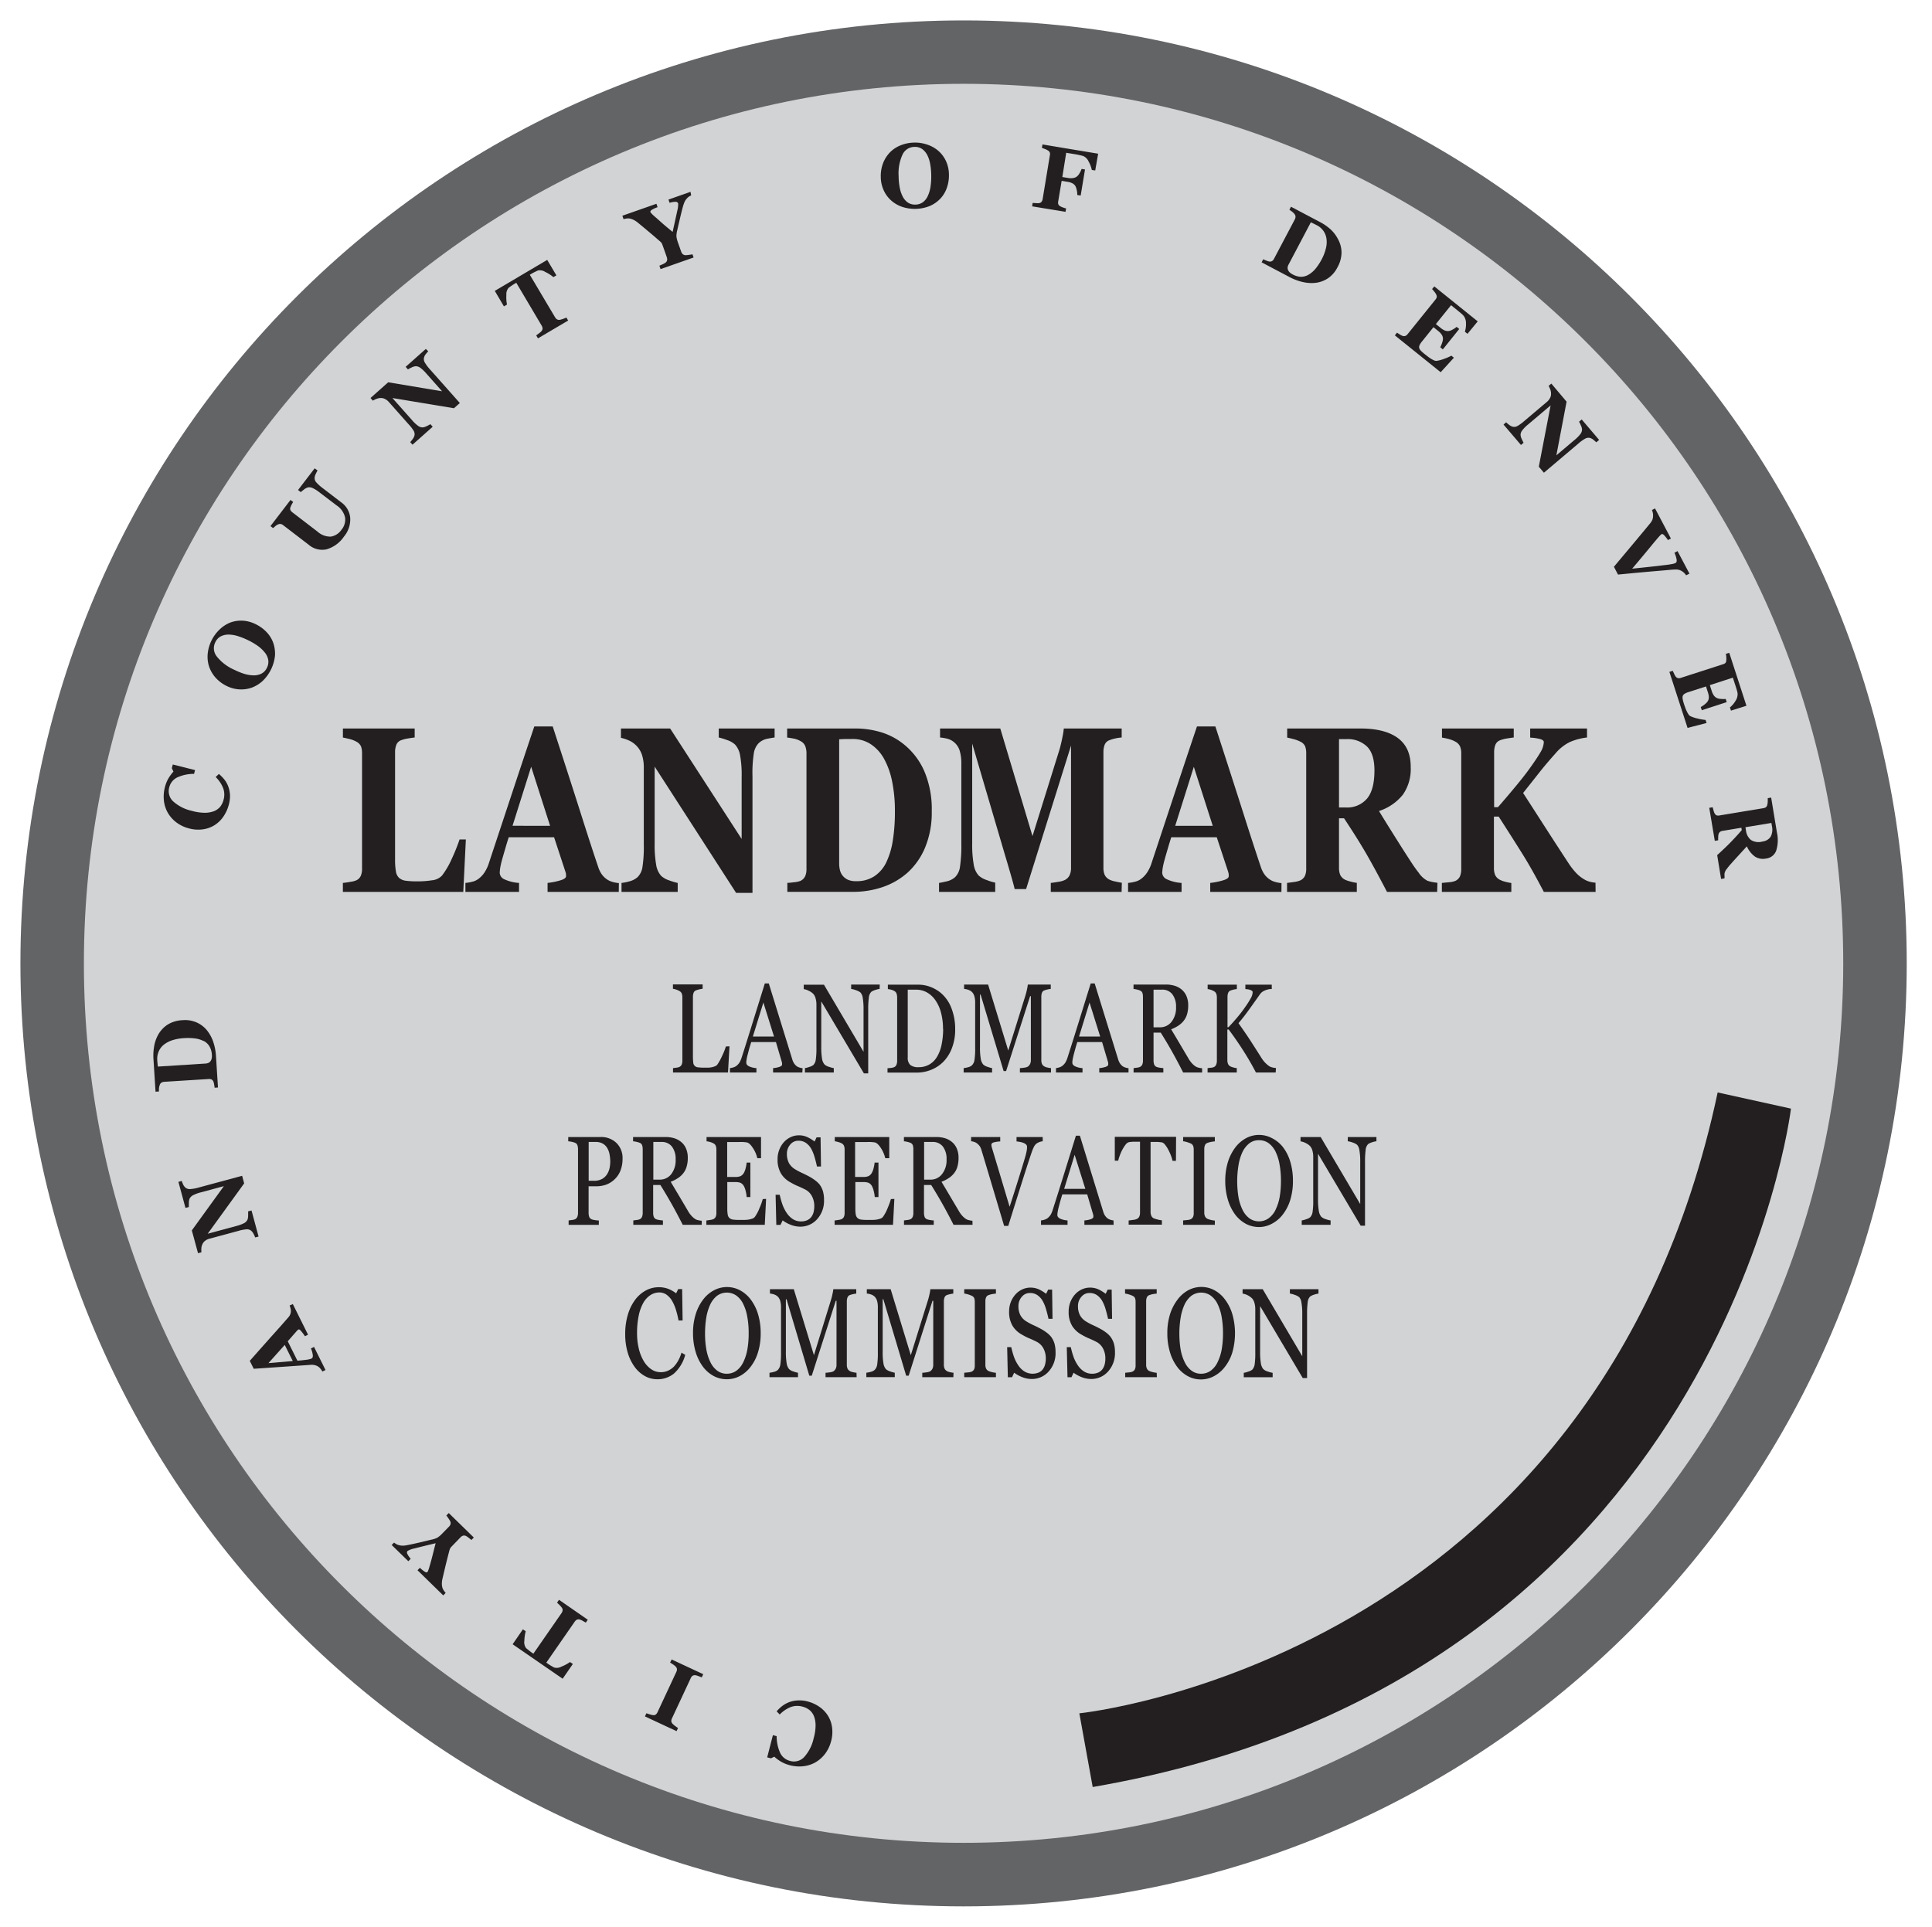 <?xml version="1.0" encoding="UTF-8"?> <svg xmlns="http://www.w3.org/2000/svg" id="Layer_1" data-name="Layer 1" viewBox="0 0 567.42 565.95"><defs><style>.cls-1{fill:#636466;}.cls-2{fill:#d1d3d4;}.cls-3{fill:#231f20;}</style></defs><title>emblem</title><path class="cls-1" d="M283,560c153,0,277-124,277-277S436,6,283,6,6,130,6,283,130,560,283,560"></path><path class="cls-2" d="M283,541.33c142.68,0,258.35-115.67,258.35-258.36S425.67,24.62,283,24.62,24.64,140.29,24.64,283,140.3,541.33,283,541.33"></path><path class="cls-3" d="M320.92,524.94,317,503.29S469,487.92,504.47,320.91L526,325.66S505.94,493,320.92,524.94"></path><path class="cls-3" d="M237.25,499.82a10.82,10.82,0,0,1,3.5,1.63,8.86,8.86,0,0,1,2.47,2.64,8.61,8.61,0,0,1,1.17,3.46,10.13,10.13,0,0,1-.32,4,10.41,10.41,0,0,1-1.76,3.65,9.6,9.6,0,0,1-2.85,2.51,9.32,9.32,0,0,1-3.61,1.13,10.87,10.87,0,0,1-4-.34,9.67,9.67,0,0,1-2.61-1.1,11.16,11.16,0,0,1-1.83-1.37l-1,.48-1.09-.29L227,509.7l1.1.3a11.91,11.91,0,0,0,1.07,5,4.39,4.39,0,0,0,2.83,2.26,4.08,4.08,0,0,0,4.16-1.1,12,12,0,0,0,2.8-5.51,14.25,14.25,0,0,0,.57-3.74,7.65,7.65,0,0,0-.45-2.72,4.61,4.61,0,0,0-1.34-1.87,5.53,5.53,0,0,0-2.07-1,5.59,5.59,0,0,0-3.39.11,9.21,9.21,0,0,0-3.28,2.21l-.9-.94a11.25,11.25,0,0,1,1.76-1.65,8.21,8.21,0,0,1,2-1.07,8.59,8.59,0,0,1,2.49-.48A9.4,9.4,0,0,1,237.25,499.82Z"></path><path class="cls-3" d="M197.26,487.47l9.28,4.33-.43.92-1-.37a3.66,3.66,0,0,0-.92-.25,1.17,1.17,0,0,0-.81.19,1.61,1.61,0,0,0-.51.66l-5.53,11.85a1.64,1.64,0,0,0-.18.78,1.27,1.27,0,0,0,.37.78,6.88,6.88,0,0,0,.72.63c.34.25.63.46.88.61l-.43.93-9.28-4.33.43-.93c.25.09.56.2.93.31a5.38,5.38,0,0,0,1,.24,1.05,1.05,0,0,0,.83-.19,1.82,1.82,0,0,0,.5-.67l5.53-11.84a1.73,1.73,0,0,0,.18-.79,1.27,1.27,0,0,0-.38-.78,4.07,4.07,0,0,0-.72-.58,8.68,8.68,0,0,0-.91-.58Z"></path><path class="cls-3" d="M153.57,478.62l.83.57A11.59,11.59,0,0,0,154,482a2.87,2.87,0,0,0,.52,2.14c.21.18.47.4.79.65s.6.47.84.64l.5.34,8.25-11.89a1.87,1.87,0,0,0,.33-.78,1.17,1.17,0,0,0-.22-.84,5.88,5.88,0,0,0-.63-.73q-.45-.46-.78-.75l.58-.84,8.45,5.86-.58.84-.93-.52a3.34,3.34,0,0,0-.87-.38,1.19,1.19,0,0,0-.87.07,1.89,1.89,0,0,0-.61.59l-8.32,12,.5.35c.24.17.53.36.88.57s.65.38.9.51a2.82,2.82,0,0,0,2.18-.27,11.4,11.4,0,0,0,2.5-1.34l.84.57-3,4.34L150.56,483Z"></path><path class="cls-3" d="M115.73,453.14a5.7,5.7,0,0,0,.73.48,3.29,3.29,0,0,0,.76.28,3.84,3.84,0,0,0,1.27.13c.43,0,.89-.1,1.36-.19,1-.19,2-.42,3.15-.68l3.68-.88a6.81,6.81,0,0,0,1.81-.6,9,9,0,0,0,1.54-1.35l1.83-1.87a1.78,1.78,0,0,0,.45-.71,1.32,1.32,0,0,0-.08-.88,7.09,7.09,0,0,0-.51-.82,7.17,7.17,0,0,0-.63-.86l.71-.73,7.36,7.19-.71.72c-.18-.16-.45-.37-.82-.66a4.37,4.37,0,0,0-.81-.53,1.23,1.23,0,0,0-.85-.07,1.93,1.93,0,0,0-.72.48L133,453.92c-.2.2-.37.39-.52.55a1.82,1.82,0,0,0-.31.45,4.37,4.37,0,0,0-.22.67c-.07.29-.17.65-.29,1.11-.33,1.31-.65,2.55-.93,3.74s-.55,2.3-.79,3.36a6.14,6.14,0,0,0-.17,1.44,4.56,4.56,0,0,0,.16,1.15,3.19,3.19,0,0,0,.4.81,6.71,6.71,0,0,0,.56.72l-.71.73-7.56-7.39.7-.72a8.56,8.56,0,0,0,1.55,1.22c.31.15.54.17.67,0a1.82,1.82,0,0,0,.27-.54c.11-.29.25-.76.44-1.41s.42-1.47.7-2.57.6-2.41,1-3.92q-4.5,1.08-6.24,1.54a6.5,6.5,0,0,0-2,.73.73.73,0,0,0-.08.86,5.57,5.57,0,0,0,1,1.44l-.7.72-4.9-4.77Z"></path><path class="cls-3" d="M86,383.07l4.47,9-.91.45a13.65,13.65,0,0,0-1-1.36c-.4-.51-.69-.71-.87-.63l-.2.13a1.82,1.82,0,0,0-.27.25L84.51,394l2.84,5.71,1.33-.12,1.34-.16a6.77,6.77,0,0,0,1.08-.21c.2-.07.35-.12.43-.16.24-.12.36-.42.35-.88a6.84,6.84,0,0,0-.56-2.07l.91-.45,3.37,6.78-.91.45a5.49,5.49,0,0,0-.55-.8,2.89,2.89,0,0,0-.65-.63A3.37,3.37,0,0,0,92.4,401a3.88,3.88,0,0,0-1.24-.07l-7.9.55-8.74.6-1.16-2.33q4.48-5.07,7.1-8c1.75-1.94,3.18-3.57,4.31-4.88a3,3,0,0,0,.44-.7,2.65,2.65,0,0,0,.22-.93,3.23,3.23,0,0,0-.1-.9,6,6,0,0,0-.27-.84Zm-2.37,12-4.79,5.35,7.15-.61Z"></path><path class="cls-3" d="M53.35,346.9c.09.23.23.55.41,1a2.8,2.8,0,0,0,.81,1.05,2,2,0,0,0,1.34.34,11.49,11.49,0,0,0,2.47-.46l12.73-3.44.6,2.23L61,362.41l8.36-2.26a10.9,10.9,0,0,0,2.31-.84,2.23,2.23,0,0,0,1-1,3.08,3.08,0,0,0,.2-1.21,11.52,11.52,0,0,0,0-1.26l1-.26,2.07,7.66-1,.26a7.3,7.3,0,0,0-.48-1.07,3,3,0,0,0-.74-.94,1.92,1.92,0,0,0-1.28-.38,12.21,12.21,0,0,0-2.51.49l-8.44,2.28a3.43,3.43,0,0,0-1.13.52,2.56,2.56,0,0,0-.8.87,3.49,3.49,0,0,0-.4,1.19,7.11,7.11,0,0,0,0,1.4l-1,.27-1.82-6.7,9.41-13-6.73,1.82a10.41,10.41,0,0,0-2.34.86,2.29,2.29,0,0,0-1,1,3.27,3.27,0,0,0-.21,1.22,11.09,11.09,0,0,0,0,1.23l-1,.26-2.07-7.64Z"></path><path class="cls-3" d="M46.43,304A8.46,8.46,0,0,1,49.2,301a9,9,0,0,1,4.43-1.32,8.44,8.44,0,0,1,4.13.67,8.15,8.15,0,0,1,3,2.28,11,11,0,0,1,1.87,3.43,15.76,15.76,0,0,1,.8,4.12l.59,9.27-1,.07c0-.28-.07-.62-.14-1a3.39,3.39,0,0,0-.21-.82,1.25,1.25,0,0,0-.56-.61,1.61,1.61,0,0,0-.81-.13l-13.06.82a2,2,0,0,0-.79.22,1.23,1.23,0,0,0-.53.7,4.19,4.19,0,0,0-.24,1.06c0,.38,0,.66,0,.86l-1,.07-.62-9.8a15.36,15.36,0,0,1,.19-3.39A10.61,10.61,0,0,1,46.43,304Zm13.37,1.81a7.75,7.75,0,0,0-2.53-.77,17,17,0,0,0-3.32-.08,13.55,13.55,0,0,0-3.31.6,8.08,8.08,0,0,0-2.5,1.3,5.2,5.2,0,0,0-1.53,2,5.47,5.47,0,0,0-.42,2.59c0,.3.05.64.08,1l.09.86,14-.89a2.42,2.42,0,0,0,.81-.18,1.52,1.52,0,0,0,.61-.46,2,2,0,0,0,.37-.76,3.54,3.54,0,0,0,.08-1.14,5.52,5.52,0,0,0-.7-2.49A4.33,4.33,0,0,0,59.8,305.76Z"></path><path class="cls-3" d="M67.15,236.55A11,11,0,0,1,65.52,240a8.93,8.93,0,0,1-2.65,2.48,8.65,8.65,0,0,1-3.45,1.16,10.13,10.13,0,0,1-4-.32,10.41,10.41,0,0,1-3.65-1.76,9.6,9.6,0,0,1-2.51-2.85,9.32,9.32,0,0,1-1.13-3.61,10.89,10.89,0,0,1,.34-4,9.78,9.78,0,0,1,1.09-2.6,12,12,0,0,1,1.38-1.84l-.48-1,.29-1.09,6.54,1.65-.3,1.11a11.61,11.61,0,0,0-5,1.07,4.41,4.41,0,0,0-2.27,2.83,4.1,4.1,0,0,0,1.11,4.15,12.09,12.09,0,0,0,5.51,2.81,14.25,14.25,0,0,0,3.74.56,7.61,7.61,0,0,0,2.72-.45A4.69,4.69,0,0,0,64.66,237a5.61,5.61,0,0,0,1-2.07,5.51,5.51,0,0,0-.11-3.39,9.29,9.29,0,0,0-2.21-3.29l.95-.9A12.2,12.2,0,0,1,66,229.12a7.77,7.77,0,0,1,1.07,2,8.46,8.46,0,0,1,.48,2.48A9.46,9.46,0,0,1,67.15,236.55Z"></path><path class="cls-3" d="M67.51,182.92a9.17,9.17,0,0,1,3.67-.6,9.74,9.74,0,0,1,4,1.08,11,11,0,0,1,3.14,2.31,9,9,0,0,1,1.94,3.15,9.68,9.68,0,0,1,.5,3.76,12.05,12.05,0,0,1-3.52,7.31,9.76,9.76,0,0,1-3.13,2,9.07,9.07,0,0,1-3.65.58,9.54,9.54,0,0,1-3.88-1,10.61,10.61,0,0,1-3.33-2.52,9.54,9.54,0,0,1-1.88-3.31,9.29,9.29,0,0,1-.36-3.73,11.47,11.47,0,0,1,3.45-7A9.7,9.7,0,0,1,67.51,182.92Zm10.35,8.87a10.23,10.23,0,0,0-2-1.95,19.93,19.93,0,0,0-2.92-1.74,21,21,0,0,0-2.9-1.18,9.52,9.52,0,0,0-2.76-.51,5.07,5.07,0,0,0-2.36.48,3.67,3.67,0,0,0-1.67,1.74,3.88,3.88,0,0,0,.41,4.2,13.31,13.31,0,0,0,5.11,3.9,19.89,19.89,0,0,0,3,1.22,10,10,0,0,0,2.78.44,4.84,4.84,0,0,0,2.27-.53,3.66,3.66,0,0,0,1.57-1.69,3.78,3.78,0,0,0,.4-2.27A4.64,4.64,0,0,0,77.86,191.79Z"></path><path class="cls-3" d="M93.27,138.2c-.14.22-.31.54-.53,1a3,3,0,0,0-.34,1.23,1.85,1.85,0,0,0,.5,1.27,12.42,12.42,0,0,0,1.89,1.7l5.45,4.18a6.24,6.24,0,0,1,2.62,4.6,7.86,7.86,0,0,1-1.84,5.44,9.36,9.36,0,0,1-5.13,3.75A6.07,6.07,0,0,1,90.64,160l-7.49-5.74a1.66,1.66,0,0,0-.73-.34,1.51,1.51,0,0,0-.87.18,3.45,3.45,0,0,0-.73.49c-.25.22-.45.4-.6.55l-.78-.6,5.88-7.68.79.6c-.16.24-.3.48-.44.74a4.72,4.72,0,0,0-.36.82,1,1,0,0,0,0,.84,1.82,1.82,0,0,0,.55.63l7.39,5.67a5.6,5.6,0,0,0,3.9,1.47,4.67,4.67,0,0,0,3.13-2,4.61,4.61,0,0,0,1.06-3.65,5.76,5.76,0,0,0-2.44-3.49l-5-3.8a10.42,10.42,0,0,0-2.12-1.34,2.22,2.22,0,0,0-1.37-.17,3.24,3.24,0,0,0-1.13.62c-.46.35-.77.6-.94.76l-.8-.62,4.87-6.36Z"></path><path class="cls-3" d="M125.76,103.19c-.16.18-.39.44-.68.8a2.65,2.65,0,0,0-.58,1.19,2,2,0,0,0,.29,1.35,11.73,11.73,0,0,0,1.51,2l8.75,9.86-1.73,1.53-18.07-3,5.75,6.48a10,10,0,0,0,1.79,1.69,2.19,2.19,0,0,0,1.34.46,3.19,3.19,0,0,0,1.17-.36,12.48,12.48,0,0,0,1.11-.59l.67.76-5.93,5.27-.67-.76a8.93,8.93,0,0,0,.74-.92,3,3,0,0,0,.52-1.07,2,2,0,0,0-.23-1.31,12.21,12.21,0,0,0-1.56-2l-5.8-6.54a3.58,3.58,0,0,0-1-.78,2.54,2.54,0,0,0-1.13-.33,3.36,3.36,0,0,0-1.25.18,6.47,6.47,0,0,0-1.27.59l-.68-.78,5.19-4.61,15.83,2.64-4.63-5.22a10.47,10.47,0,0,0-1.81-1.71,2.29,2.29,0,0,0-1.33-.43,3.37,3.37,0,0,0-1.17.36,11.24,11.24,0,0,0-1.09.57l-.67-.75,5.92-5.26Z"></path><path class="cls-3" d="M163.41,80.89l-.88.51a11.16,11.16,0,0,0-2.4-1.52,2.81,2.81,0,0,0-2.16-.42l-.92.44c-.37.19-.67.35-.93.5l-.52.31L163,93.17a1.94,1.94,0,0,0,.57.63,1.29,1.29,0,0,0,.86.15,7,7,0,0,0,.92-.27,10.42,10.42,0,0,0,1-.4l.51.88L158,99.39l-.52-.87.86-.63a4.18,4.18,0,0,0,.71-.63,1.28,1.28,0,0,0,.3-.82,2.12,2.12,0,0,0-.28-.81l-7.44-12.57-.52.31c-.25.15-.55.34-.89.57s-.61.43-.83.6a2.79,2.79,0,0,0-.67,2.09,10.94,10.94,0,0,0,.18,2.84L148,90l-2.68-4.55,15.39-9.1Z"></path><path class="cls-3" d="M203,57.38a5.3,5.3,0,0,0-.75.44,3.47,3.47,0,0,0-.59.56,3.76,3.76,0,0,0-.67,1.08,12.55,12.55,0,0,0-.44,1.31q-.39,1.44-.78,3.12c-.26,1.11-.55,2.34-.85,3.68a7.51,7.51,0,0,0-.26,1.89,9.11,9.11,0,0,0,.53,2l.87,2.46a1.73,1.73,0,0,0,.44.72,1.29,1.29,0,0,0,.82.32,7.29,7.29,0,0,0,1-.09,8,8,0,0,0,1.05-.18l.34.95L194,79.05l-.34-1c.23-.09.54-.24,1-.44a4.16,4.16,0,0,0,.85-.49,1.25,1.25,0,0,0,.43-.74,2,2,0,0,0-.11-.85l-1.08-3.07c-.1-.27-.19-.5-.26-.7a2.19,2.19,0,0,0-.27-.49,4.11,4.11,0,0,0-.51-.49l-.87-.75c-1-.88-2-1.71-2.93-2.49s-1.82-1.52-2.66-2.2a6.43,6.43,0,0,0-1.23-.79,4.87,4.87,0,0,0-1.1-.36,2.71,2.71,0,0,0-.9,0,6.06,6.06,0,0,0-.89.18l-.34-1,10-3.51.34,1a8.2,8.2,0,0,0-1.78.83q-.42.33-.33.6a1.83,1.83,0,0,0,.37.47c.21.23.57.58,1.07,1s1.13,1,2,1.77,1.89,1.61,3.09,2.59q1-4.51,1.38-6.28a7,7,0,0,0,.24-2.1.76.76,0,0,0-.74-.46,5.72,5.72,0,0,0-1.76.3l-.34-.95,6.46-2.28Z"></path><path class="cls-3" d="M275.64,44.36a9.07,9.07,0,0,1,2.21,3,9.65,9.65,0,0,1,.85,4,10.77,10.77,0,0,1-.63,3.85,8.81,8.81,0,0,1-1.91,3.16A9.49,9.49,0,0,1,273,60.54a11.84,11.84,0,0,1-8.11.2,9.41,9.41,0,0,1-3.19-1.88,8.88,8.88,0,0,1-2.18-3,9.59,9.59,0,0,1-.84-3.93,10.45,10.45,0,0,1,.72-4.11,9.41,9.41,0,0,1,2.09-3.18,9.07,9.07,0,0,1,3.15-2,11,11,0,0,1,3.91-.75,10.84,10.84,0,0,1,3.89.63A9.43,9.43,0,0,1,275.64,44.36Zm-3.17,13.25a9.74,9.74,0,0,0,.81-2.69,20.6,20.6,0,0,0,.22-3.39,19.89,19.89,0,0,0-.27-3.12,9.63,9.63,0,0,0-.81-2.69,5.13,5.13,0,0,0-1.5-1.88,3.66,3.66,0,0,0-2.31-.69,3.88,3.88,0,0,0-3.55,2.28,13.22,13.22,0,0,0-1.14,6.33,18.69,18.69,0,0,0,.31,3.26,9.74,9.74,0,0,0,.87,2.67,4.87,4.87,0,0,0,1.5,1.79,3.72,3.72,0,0,0,2.22.62,3.8,3.8,0,0,0,2.2-.68A4.59,4.59,0,0,0,272.47,57.61Z"></path><path class="cls-3" d="M321.66,50.08l-1-.16a8.67,8.67,0,0,0-.94-2.48,3.09,3.09,0,0,0-1.57-1.6c-.25-.08-.59-.17-1-.26s-.82-.18-1.17-.24l-2.84-.46L312,52l1.81.3a4.53,4.53,0,0,0,1.36,0,2.34,2.34,0,0,0,1.11-.45,3.38,3.38,0,0,0,.8-1,6,6,0,0,0,.58-1.23l1,.16-1.27,7.66-1-.16a5.27,5.27,0,0,0-.16-1.47,4.29,4.29,0,0,0-.41-1.19,2.35,2.35,0,0,0-.85-.77,4.35,4.35,0,0,0-1.36-.43l-1.81-.3-1,6a1.71,1.71,0,0,0,0,.82,1.22,1.22,0,0,0,.57.64,4.42,4.42,0,0,0,.74.34c.32.12.64.22,1,.31l-.17,1-9.81-1.62.16-1,1,.06a3.74,3.74,0,0,0,.89,0,1.15,1.15,0,0,0,.72-.4,1.64,1.64,0,0,0,.32-.79l2.12-12.84a1.72,1.72,0,0,0,0-.79,1.23,1.23,0,0,0-.57-.65,4.72,4.72,0,0,0-.9-.44c-.38-.15-.67-.26-.87-.32l.17-1,16.35,2.71Z"></path><path class="cls-3" d="M392.92,70.17A8.33,8.33,0,0,1,394,74.05a9,9,0,0,1-1.19,4.47,8.58,8.58,0,0,1-2.72,3.18,8.38,8.38,0,0,1-3.51,1.36,11.25,11.25,0,0,1-3.9-.2,15.75,15.75,0,0,1-3.93-1.46l-8.22-4.34.47-.9q.38.18,1,.42a3.12,3.12,0,0,0,.81.25,1.24,1.24,0,0,0,.82-.16,1.59,1.59,0,0,0,.53-.63l6.11-11.57a1.77,1.77,0,0,0,.22-.78,1.24,1.24,0,0,0-.31-.82,4.07,4.07,0,0,0-.79-.76l-.7-.49.47-.89,8.68,4.58a15.07,15.07,0,0,1,2.79,1.93A10.21,10.21,0,0,1,392.92,70.17Zm-8.51,10.46a7.57,7.57,0,0,0,2-1.75,16.23,16.23,0,0,0,1.81-2.79A13.38,13.38,0,0,0,389.4,73a7.42,7.42,0,0,0,.19-2.81,5.22,5.22,0,0,0-.89-2.34,5.36,5.36,0,0,0-2-1.71l-.93-.47-.78-.37-6.53,12.39a2.38,2.38,0,0,0-.28.78,1.53,1.53,0,0,0,.08.76,2.16,2.16,0,0,0,.45.72,3.8,3.8,0,0,0,.94.66,5.41,5.41,0,0,0,2.48.7A4.36,4.36,0,0,0,384.41,80.63Z"></path><path class="cls-3" d="M431,98.06l-.77-.62a7.13,7.13,0,0,0,.32-2.46,3.45,3.45,0,0,0-.64-2.14,5,5,0,0,0-.77-.77l-.89-.74-2.08-1.68-4.46,5.54,1.47,1.19a4.85,4.85,0,0,0,1.12.69,2.55,2.55,0,0,0,1.24.16,3.31,3.31,0,0,0,1.13-.44,7.19,7.19,0,0,0,1.14-.77l.76.62-4.82,6L423,102a7.3,7.3,0,0,0,.55-1.32,3.71,3.71,0,0,0,.24-1.26,2.22,2.22,0,0,0-.39-1.14,4.78,4.78,0,0,0-.94-1L421,96.11l-3.33,4.15a5.29,5.29,0,0,0-.73,1.1,1.3,1.3,0,0,0-.12.87,1.85,1.85,0,0,0,.5.81,12,12,0,0,0,1.14,1l.87.68a10.51,10.51,0,0,0,.91.64,7.51,7.51,0,0,0,.92.49,1.53,1.53,0,0,0,.79.15,10.3,10.3,0,0,0,2.31-.64,12.94,12.94,0,0,0,2-.88l.74.6-3.88,4.26L409.66,98.51l.64-.79q.3.21.84.54a3.53,3.53,0,0,0,.8.41,1.27,1.27,0,0,0,.84,0,1.73,1.73,0,0,0,.64-.53L421.59,88a1.8,1.8,0,0,0,.37-.69,1.26,1.26,0,0,0-.19-.86,4,4,0,0,0-.56-.82c-.26-.33-.46-.56-.61-.72l.64-.78L434,94.4Z"></path><path class="cls-3" d="M468.83,129.93c-.18-.17-.44-.4-.79-.7a2.74,2.74,0,0,0-1.17-.61,2,2,0,0,0-1.36.26,11.42,11.42,0,0,0-2,1.46l-10.07,8.52-1.5-1.77,3.47-18-6.61,5.59a10.58,10.58,0,0,0-1.73,1.75,2.19,2.19,0,0,0-.49,1.32,3.38,3.38,0,0,0,.33,1.18c.22.49.41.86.56,1.13l-.77.65-5.12-6,.77-.66a8.44,8.44,0,0,0,.9.77,3,3,0,0,0,1.06.54,1.93,1.93,0,0,0,1.32-.2,11.76,11.76,0,0,0,2.07-1.51l6.67-5.64a3.63,3.63,0,0,0,.81-1,2.38,2.38,0,0,0,.35-1.12,3.54,3.54,0,0,0-.14-1.25,6.15,6.15,0,0,0-.57-1.28l.8-.68,4.48,5.31-3,15.76,5.33-4.51a10,10,0,0,0,1.75-1.77,2.27,2.27,0,0,0,.46-1.31,3.27,3.27,0,0,0-.33-1.18,11.46,11.46,0,0,0-.55-1.11l.78-.65,5.11,6Z"></path><path class="cls-3" d="M495.21,169a3.71,3.71,0,0,0-.52-.65,4,4,0,0,0-.69-.55,3.24,3.24,0,0,0-1-.43,4.26,4.26,0,0,0-1.18-.06c-.65,0-1.6.11-2.85.22l-4.24.36-4.67.42-4.86.47L474,166.49q3.1-3.69,6.29-7.51t4.42-5.33a4.5,4.5,0,0,0,.6-1,3.43,3.43,0,0,0,.19-1.11,3.56,3.56,0,0,0-.06-.85,6.42,6.42,0,0,0-.26-.87l.89-.48,4.67,8.85-.87.46a9.56,9.56,0,0,0-1.21-1.52c-.27-.23-.49-.31-.65-.22a1.05,1.05,0,0,0-.25.18l-.32.33c-.55.6-1.41,1.62-2.6,3.07s-3,3.64-5.48,6.56c2.31-.24,4.26-.44,5.85-.62l4.21-.49c.59-.07,1.13-.15,1.62-.25a3.72,3.72,0,0,0,1.07-.32c.24-.12.35-.41.33-.85a7.09,7.09,0,0,0-.67-2.14l.92-.49,3.49,6.61Z"></path><path class="cls-3" d="M508.38,208.75l-.31-.94a6.89,6.89,0,0,0,1.62-1.9,3.56,3.56,0,0,0,.64-2.13,5.48,5.48,0,0,0-.23-1.07c-.13-.45-.24-.81-.34-1.1l-.83-2.55-6.76,2.2.58,1.8a4.7,4.7,0,0,0,.57,1.19,2.3,2.3,0,0,0,.95.81,3.21,3.21,0,0,0,1.18.25,6.09,6.09,0,0,0,1.38,0l.3.94-7.32,2.38-.31-.94a6.66,6.66,0,0,0,1.19-.8,4,4,0,0,0,.89-.93,2.19,2.19,0,0,0,.3-1.16,4.61,4.61,0,0,0-.25-1.34l-.58-1.81L496,203.27a5.4,5.4,0,0,0-1.22.52,1.26,1.26,0,0,0-.57.67,1.86,1.86,0,0,0,0,.95,11.08,11.08,0,0,0,.4,1.49c.09.28.21.63.35,1a7.71,7.71,0,0,0,.42,1,6.52,6.52,0,0,0,.5.91,1.51,1.51,0,0,0,.57.56,10.79,10.79,0,0,0,2.29.74,14.11,14.11,0,0,0,2.18.37l.29.9-5.58,1.44-5.34-16.46,1-.31c.09.22.23.53.41.9a4.08,4.08,0,0,0,.44.79,1.28,1.28,0,0,0,.71.47,1.75,1.75,0,0,0,.82-.09l12.38-4a1.72,1.72,0,0,0,.7-.37A1.31,1.31,0,0,0,507,194a4.94,4.94,0,0,0,0-1c0-.41-.09-.72-.13-.93l1-.31,5.05,15.56Z"></path><path class="cls-3" d="M505.48,258.2l-1.15-7c1.64-1.51,2.95-2.75,3.91-3.74s2.07-2.18,3.31-3.61l-.12-.7-5.53.92a1.6,1.6,0,0,0-.75.3,1.37,1.37,0,0,0-.44.75,4.3,4.3,0,0,0-.08.8,6.85,6.85,0,0,0,0,.91l-1,.17L502,237.3l1-.17.27,1a4,4,0,0,0,.32.83,1.2,1.2,0,0,0,.63.57,1.72,1.72,0,0,0,.83,0l12.84-2.13a1.74,1.74,0,0,0,.74-.27,1.23,1.23,0,0,0,.43-.77,4.92,4.92,0,0,0,.12-1c0-.38,0-.68,0-.9l1-.17,1.69,10.22a10.38,10.38,0,0,1-.21,5.37,3.58,3.58,0,0,1-3,2.32,4.31,4.31,0,0,1-3.25-.59,7.37,7.37,0,0,1-2.37-3L510.86,251c-.86.94-1.75,1.91-2.64,2.92q-.44.48-1.05,1.29a3.06,3.06,0,0,0-.68,1.36,4.3,4.3,0,0,0,0,.77c0,.31,0,.53,0,.66Zm12.09-11a3.27,3.27,0,0,0,2.49-1.46,4.51,4.51,0,0,0,.36-3l-.17-1L512.63,243l.16,1a4.15,4.15,0,0,0,1.48,2.76A4.2,4.2,0,0,0,517.57,247.22Z"></path><path class="cls-3" d="M136.82,246.6,136.06,262H100.7v-2.64c.64-.06,1.38-.17,2.22-.32a6.71,6.71,0,0,0,1.68-.42,2.67,2.67,0,0,0,1.35-1.32,5.16,5.16,0,0,0,.38-2.16V221.27a5.75,5.75,0,0,0-.3-2,2.94,2.94,0,0,0-1.43-1.44,8.11,8.11,0,0,0-2-.76q-1.19-.28-1.89-.42V214h21.08v2.64c-.58.07-1.26.16-2,.29a9.47,9.47,0,0,0-2,.52,2.37,2.37,0,0,0-1.4,1.37,5.8,5.8,0,0,0-.36,2.11v31.55a20,20,0,0,0,.25,3.52,3.26,3.26,0,0,0,.94,1.89,3.68,3.68,0,0,0,2,.83,25.74,25.74,0,0,0,3.47.18,26.4,26.4,0,0,0,4.21-.32,4.54,4.54,0,0,0,2.93-1.4,24,24,0,0,0,2.83-4.85,55.87,55.87,0,0,0,2.31-5.73Z"></path><path class="cls-3" d="M181.73,262H160.82v-2.64a21.08,21.08,0,0,0,3.42-.66c1.32-.35,2-.78,2-1.3,0-.18,0-.38,0-.61a5.42,5.42,0,0,0-.24-.91l-3.27-9.94H149.42c-.31.92-.64,2-1,3.25s-.69,2.34-.95,3.31a20.84,20.84,0,0,0-.61,2.74c-.06.56-.09,1-.09,1.18a2.18,2.18,0,0,0,1.31,1.85,11.85,11.85,0,0,0,4.36,1.09V262H136.69v-2.64a11.5,11.5,0,0,0,2-.35,4.7,4.7,0,0,0,1.77-.8,7.44,7.44,0,0,0,1.88-2,11.07,11.07,0,0,0,1.29-2.81l6.29-19q3.15-9.54,7-21h5.41q5.31,16.29,8.31,25.76t5.11,15.69a8,8,0,0,0,.89,1.84,6.16,6.16,0,0,0,1.54,1.57,5.59,5.59,0,0,0,1.76.82,9.79,9.79,0,0,0,1.82.33Zm-20.17-19.41L156,225.23l-5.47,17.34Z"></path><path class="cls-3" d="M227.5,216.64c-.51.07-1.23.19-2.17.37a5.16,5.16,0,0,0-2.54,1.32,5.54,5.54,0,0,0-1.42,3.13A37.49,37.49,0,0,0,221,228v34.28h-4.81l-23.92-37.09v22.52a33.78,33.78,0,0,0,.45,6.37,6.28,6.28,0,0,0,1.45,3.2,6.41,6.41,0,0,0,2.32,1.32,20.71,20.71,0,0,0,2.55.77V262h-16.5v-2.64a13.12,13.12,0,0,0,2.42-.49,5.77,5.77,0,0,0,2.28-1.2,5.27,5.27,0,0,0,1.45-3,38.84,38.84,0,0,0,.39-6.64V225.33a11.89,11.89,0,0,0-.42-3.2,6.84,6.84,0,0,0-1.31-2.58,7.2,7.2,0,0,0-2.18-1.81,11.14,11.14,0,0,0-2.8-1V214h14.45l21,32.45V228.3a32.7,32.7,0,0,0-.46-6.44,6.31,6.31,0,0,0-1.46-3.13,6.41,6.41,0,0,0-2.33-1.33,19.17,19.17,0,0,0-2.48-.76V214H227.5Z"></path><path class="cls-3" d="M265.81,218.94a20.77,20.77,0,0,1,5.68,7.66,28.38,28.38,0,0,1,2.16,11.71,26.75,26.75,0,0,1-1.93,10.6,20.7,20.7,0,0,1-5.13,7.39,21.38,21.38,0,0,1-7.37,4.28,26.79,26.79,0,0,1-8.64,1.4H231.24v-2.64c.57,0,1.29-.09,2.16-.2a5.89,5.89,0,0,0,1.73-.4,2.84,2.84,0,0,0,1.35-1.37,5.05,5.05,0,0,0,.38-2.08v-34a5.93,5.93,0,0,0-.35-2.08,2.85,2.85,0,0,0-1.38-1.5,6.55,6.55,0,0,0-2.18-.78q-1.14-.21-1.77-.27V214h20.43a25.91,25.91,0,0,1,7,1.05A19.75,19.75,0,0,1,265.81,218.94Zm-5.52,34.39a23.12,23.12,0,0,0,1.93-6.45,53.5,53.5,0,0,0,.61-8.6,43,43,0,0,0-.81-8.69,23.18,23.18,0,0,0-2.38-6.7,12.16,12.16,0,0,0-3.91-4.29,9.57,9.57,0,0,0-5.32-1.52c-.63,0-1.34,0-2.15,0l-1.8.08v36.42a8.17,8.17,0,0,0,.26,2.15,4.21,4.21,0,0,0,.88,1.64,4.35,4.35,0,0,0,1.53,1.1,6.06,6.06,0,0,0,2.37.38,9.4,9.4,0,0,0,5.24-1.42A10.14,10.14,0,0,0,260.29,253.33Z"></path><path class="cls-3" d="M329.41,262h-20.8v-2.64c.61-.06,1.36-.18,2.26-.33a6.6,6.6,0,0,0,1.82-.51,3,3,0,0,0,1.43-1.39,5,5,0,0,0,.44-2.23V219l-13.2,42.16H298c-.16-.74-.56-2.22-1.2-4.43s-1.16-4-1.56-5.3l-9.71-33v29.18a33.78,33.78,0,0,0,.45,6.37,6.28,6.28,0,0,0,1.44,3.2,6.62,6.62,0,0,0,2.42,1.35,13.67,13.67,0,0,0,2.45.74V262h-16.5v-2.64c.45-.06,1.19-.22,2.21-.45a5.56,5.56,0,0,0,2.5-1.24,5.27,5.27,0,0,0,1.46-3.19,41.48,41.48,0,0,0,.38-6.41V224.28a12.63,12.63,0,0,0-.44-3.6,5.16,5.16,0,0,0-1.29-2.28,5.21,5.21,0,0,0-2.22-1.36,14,14,0,0,0-2.3-.4V214h17.69l9.46,31.61,8-25.65c.27-1,.53-2.08.79-3.39a21.23,21.23,0,0,0,.4-2.57h17v2.64a12.33,12.33,0,0,0-1.82.27,10.82,10.82,0,0,0-1.81.54,2.33,2.33,0,0,0-1.39,1.39,6.07,6.07,0,0,0-.34,2.09v34a5.33,5.33,0,0,0,.34,2,3.08,3.08,0,0,0,1.39,1.44,7,7,0,0,0,1.77.57c.82.18,1.46.31,1.91.37Z"></path><path class="cls-3" d="M376.35,262H355.44v-2.64a21.38,21.38,0,0,0,3.43-.66c1.31-.35,2-.78,2-1.3,0-.18,0-.38,0-.61a6.31,6.31,0,0,0-.23-.91l-3.28-9.94H344c-.3.92-.64,2-1,3.25s-.69,2.34-.95,3.31a20.84,20.84,0,0,0-.61,2.74c-.06.56-.1,1-.1,1.18a2.19,2.19,0,0,0,1.32,1.85,11.91,11.91,0,0,0,4.36,1.09V262H331.31v-2.64a11.5,11.5,0,0,0,2-.35,4.83,4.83,0,0,0,1.78-.8,7.56,7.56,0,0,0,1.87-2,11.07,11.07,0,0,0,1.29-2.81l6.29-19q3.15-9.54,7-21h5.41q5.29,16.29,8.3,25.76t5.11,15.69a8.07,8.07,0,0,0,.9,1.84,5.84,5.84,0,0,0,1.54,1.57,5.39,5.39,0,0,0,1.76.82,9.7,9.7,0,0,0,1.81.33Zm-20.17-19.41-5.56-17.34-5.47,17.34Z"></path><path class="cls-3" d="M422.09,262H407.36q-3.81-7.31-6.33-11.63t-6.29-10h-1.48v14.57a5.29,5.29,0,0,0,.36,2.07A3.15,3.15,0,0,0,395,258.4a8.22,8.22,0,0,0,1.62.55,12.56,12.56,0,0,0,1.87.39V262H378v-2.64c.52-.06,1.21-.16,2.07-.28a6.76,6.76,0,0,0,1.82-.46,2.82,2.82,0,0,0,1.38-1.37,5.33,5.33,0,0,0,.36-2.11V221.27a5.91,5.91,0,0,0-.3-2,2.86,2.86,0,0,0-1.44-1.42,9.83,9.83,0,0,0-2-.74c-.78-.21-1.4-.35-1.85-.44V214h21.53q7.21,0,11,2.82t3.75,8.54a13.11,13.11,0,0,1-2.32,8.1,14.87,14.87,0,0,1-7,4.78q1.83,3,4.28,6.9c1.64,2.62,3.33,5.29,5.1,8,.56.87,1.32,2,2.29,3.23a7.07,7.07,0,0,0,2.55,2.35,9.62,9.62,0,0,0,1.59.4c.64.11,1.09.18,1.36.2Zm-18.42-35.67c0-3.2-.71-5.54-2.15-7a8.17,8.17,0,0,0-6.13-2.21h-2.13v20.08h2.05a7.64,7.64,0,0,0,6.17-2.6Q403.67,232,403.67,226.31Z"></path><path class="cls-3" d="M468.62,262h-15.2q-3.44-6.59-6.19-11t-7.07-11.13h-1.4v15.08a5.49,5.49,0,0,0,.35,2.07,3,3,0,0,0,1.41,1.42,6.89,6.89,0,0,0,1.44.54,14.77,14.77,0,0,0,1.91.4V262h-20.4v-2.64l2.07-.2a5.94,5.94,0,0,0,1.88-.4,2.73,2.73,0,0,0,1.36-1.32,5.31,5.31,0,0,0,.38-2.13v-34a5.28,5.28,0,0,0-.33-2,3.06,3.06,0,0,0-1.41-1.46,8.61,8.61,0,0,0-2-.78,19.12,19.12,0,0,0-1.92-.4V214h21.08v2.64c-.56.07-1.23.16-2,.29a8.88,8.88,0,0,0-2,.52,2.36,2.36,0,0,0-1.41,1.39,6.07,6.07,0,0,0-.35,2.09V237.1h1.13c1.41-1.61,3.05-3.53,4.93-5.79s3.32-4.1,4.35-5.54c1.44-2,2.51-3.6,3.18-4.77a6.32,6.32,0,0,0,1-3c0-.39-.33-.68-1-.88a13.44,13.44,0,0,0-3-.44V214h16.69v2.64A17.44,17.44,0,0,0,461,218a13.19,13.19,0,0,0-4.09,3.23q-2.88,3.24-4.76,5.62c-1.25,1.59-2.85,3.62-4.82,6.09q2.59,4,6.25,9.7t7.26,11.18a21,21,0,0,0,2.11,2.66,10.54,10.54,0,0,0,2.62,2,6.09,6.09,0,0,0,1.54.58,8.84,8.84,0,0,0,1.48.23Z"></path><path class="cls-3" d="M214.25,307.36l-.44,7.69H197.66v-1.29l1-.13a2.73,2.73,0,0,0,.92-.24,1.43,1.43,0,0,0,.64-.69,3,3,0,0,0,.19-1.17V293a3.35,3.35,0,0,0-.16-1.1,1.49,1.49,0,0,0-.67-.76,4,4,0,0,0-.94-.43,4.75,4.75,0,0,0-1-.25v-1.29h8.72v1.29a6.5,6.5,0,0,0-1.06.19,5.85,5.85,0,0,0-.93.29,1.19,1.19,0,0,0-.68.74,3.52,3.52,0,0,0-.18,1.13V310.2a14.72,14.72,0,0,0,.09,1.87,1.49,1.49,0,0,0,1.44,1.46,14.31,14.31,0,0,0,1.86.1c.36,0,.73,0,1.12,0a7.65,7.65,0,0,0,1.11-.14,5.18,5.18,0,0,0,.94-.31,1.38,1.38,0,0,0,.63-.48,16.66,16.66,0,0,0,1.39-2.54,19.18,19.18,0,0,0,1.1-2.76Z"></path><path class="cls-3" d="M235.64,315.05h-8.59v-1.29a7.79,7.79,0,0,0,1.89-.37c.5-.18.75-.41.75-.67a3.43,3.43,0,0,0,0-.41,2.26,2.26,0,0,0-.09-.41l-1.71-5.79h-7.25c-.28.85-.5,1.59-.67,2.22s-.32,1.21-.46,1.75-.21.94-.26,1.27a5.51,5.51,0,0,0-.07.8c0,.49.3.86.91,1.13a6.16,6.16,0,0,0,2.07.48v1.29h-7.78v-1.29a6.24,6.24,0,0,0,1-.21,2.8,2.8,0,0,0,.93-.47,4,4,0,0,0,.9-1,7.77,7.77,0,0,0,.63-1.48q1.56-4.86,3.43-10.93l3.36-10.79h1.16l6.89,22.28a4.64,4.64,0,0,0,.5,1.15,3.76,3.76,0,0,0,.77.86,2.71,2.71,0,0,0,.87.42,3.92,3.92,0,0,0,.9.2Zm-8.31-10.56-3.13-10-3.09,10Z"></path><path class="cls-3" d="M258.34,290.5a5.46,5.46,0,0,0-1.25.3,4.05,4.05,0,0,0-1.21.56,2.81,2.81,0,0,0-.71,1.75,24.4,24.4,0,0,0-.18,3.27V315.3h-1.27L241.2,294.16v13.33a20,20,0,0,0,.22,3.44,3.52,3.52,0,0,0,.69,1.71,3.16,3.16,0,0,0,1.39.75,8,8,0,0,0,1.38.37v1.29H236.4v-1.29a7.37,7.37,0,0,0,1.33-.36,3.24,3.24,0,0,0,1.17-.57,2.83,2.83,0,0,0,.69-1.56,22.55,22.55,0,0,0,.19-3.58V295a6.08,6.08,0,0,0-.23-1.68,3.37,3.37,0,0,0-.62-1.29,4.39,4.39,0,0,0-1.43-1,4.29,4.29,0,0,0-1.44-.47v-1.29H242l11.62,19.7V296.62a20.16,20.16,0,0,0-.23-3.47,3,3,0,0,0-.68-1.61,4.37,4.37,0,0,0-1.33-.67,6.21,6.21,0,0,0-1.4-.37v-1.29h8.4Z"></path><path class="cls-3" d="M280.53,302.28a15,15,0,0,1-1,5.72,11.48,11.48,0,0,1-2.58,4,10.66,10.66,0,0,1-3.6,2.31,11.4,11.4,0,0,1-4.12.77h-8.57v-1.29a9,9,0,0,0,1.1-.1,3.26,3.26,0,0,0,.9-.23,1.39,1.39,0,0,0,.63-.7,2.91,2.91,0,0,0,.2-1.12V293a3.5,3.5,0,0,0-.17-1.11,1.39,1.39,0,0,0-.66-.78,3.37,3.37,0,0,0-1-.4,6.87,6.87,0,0,0-.9-.17v-1.29h9a9.83,9.83,0,0,1,3.67.72,10.49,10.49,0,0,1,3.15,1.94,10.94,10.94,0,0,1,2.85,4.24A16.78,16.78,0,0,1,280.53,302.28Zm-3.57,0a18.41,18.41,0,0,0-.56-4.7,11.53,11.53,0,0,0-1.61-3.66,7.57,7.57,0,0,0-2.47-2.35,6.34,6.34,0,0,0-3.26-.85c-.39,0-.84,0-1.34,0l-1.12,0v19.85a2.87,2.87,0,0,0,.77,2.29,3.74,3.74,0,0,0,2.38.63,6.18,6.18,0,0,0,3.23-.82,6.25,6.25,0,0,0,2.24-2.27,11.12,11.12,0,0,0,1.32-3.54A22.92,22.92,0,0,0,277,302.27Z"></path><path class="cls-3" d="M308.67,315.05h-9.13v-1.29c.33,0,.75-.06,1.27-.13a2.86,2.86,0,0,0,1.07-.31,2.07,2.07,0,0,0,.66-.8,2.55,2.55,0,0,0,.22-1.11V292.62h-.22l-7.05,22h-.73L288,292.16h-.18v15.42a19.41,19.41,0,0,0,.22,3.41,3.48,3.48,0,0,0,.69,1.67,3.1,3.1,0,0,0,1.33.73,7.67,7.67,0,0,0,1.31.37v1.29h-8.35v-1.29a8.24,8.24,0,0,0,1.38-.28,2.36,2.36,0,0,0,1.11-.6,2.84,2.84,0,0,0,.7-1.56,22.38,22.38,0,0,0,.19-3.54V294.56a6.52,6.52,0,0,0-.22-1.87,3.05,3.05,0,0,0-.62-1.19,2.81,2.81,0,0,0-1.11-.72,4.74,4.74,0,0,0-1.3-.28v-1.29h7.05l5.92,19.39,5.06-16.22c.18-.59.34-1.22.47-1.87a10.86,10.86,0,0,0,.21-1.3h6.74v1.29a6.68,6.68,0,0,0-1,.17,5.77,5.77,0,0,0-.92.27,1.2,1.2,0,0,0-.68.73,3.59,3.59,0,0,0-.17,1.11v18.63a3,3,0,0,0,.17,1.07,1.63,1.63,0,0,0,.68.76,2.56,2.56,0,0,0,.93.34,6.47,6.47,0,0,0,1.06.18Z"></path><path class="cls-3" d="M331.44,315.05h-8.59v-1.29a7.8,7.8,0,0,0,1.88-.37c.5-.18.75-.41.75-.67a3.43,3.43,0,0,0,0-.41,2.29,2.29,0,0,0-.08-.41l-1.72-5.79H316.4q-.4,1.27-.66,2.22c-.17.63-.33,1.21-.46,1.75s-.22.94-.27,1.27a5.51,5.51,0,0,0-.07.8c0,.49.31.86.92,1.13a6,6,0,0,0,2.07.48v1.29h-7.79v-1.29a6,6,0,0,0,.95-.21,2.7,2.7,0,0,0,.93-.47,4,4,0,0,0,.9-1,6.67,6.67,0,0,0,.63-1.48q1.56-4.86,3.44-10.93t3.35-10.79h1.16l6.89,22.28a4.64,4.64,0,0,0,.5,1.15,3.76,3.76,0,0,0,.77.86,2.67,2.67,0,0,0,.88.42,3.71,3.71,0,0,0,.9.2Zm-8.32-10.56-3.13-10-3.08,10Z"></path><path class="cls-3" d="M353.06,315.05h-5.57c-1.23-2.42-2.35-4.51-3.34-6.27s-2.07-3.57-3.24-5.44h-2.12v8.19a3.43,3.43,0,0,0,.17,1.12,1.23,1.23,0,0,0,.68.74,3.86,3.86,0,0,0,.92.24c.44.07.8.11,1.11.13v1.29h-8.74v-1.29l1-.13a2.73,2.73,0,0,0,.92-.24,1.43,1.43,0,0,0,.64-.69,3,3,0,0,0,.19-1.17V292.85a4.31,4.31,0,0,0-.14-1.13,1.22,1.22,0,0,0-.69-.74,5.23,5.23,0,0,0-.94-.3,8.91,8.91,0,0,0-1-.18v-1.29h9.54a8.55,8.55,0,0,1,2.46.34,5.82,5.82,0,0,1,2.08,1.08,5.24,5.24,0,0,1,1.44,1.9,6.77,6.77,0,0,1,.54,2.83,8.78,8.78,0,0,1-.36,2.64,5.71,5.71,0,0,1-1.08,2,6.9,6.9,0,0,1-1.57,1.36,10.89,10.89,0,0,1-2,1q1.53,2.54,2.54,4.26t2.49,4.21a7.83,7.83,0,0,0,1.16,1.61,5.81,5.81,0,0,0,1,.84,3.19,3.19,0,0,0,.95.37,7.54,7.54,0,0,0,.95.15ZM345.4,295.8a5.9,5.9,0,0,0-1.08-3.72,3.65,3.65,0,0,0-3.05-1.37h-2.48v11.06h1.91a4.21,4.21,0,0,0,3.36-1.6A6.65,6.65,0,0,0,345.4,295.8Z"></path><path class="cls-3" d="M374.66,315.05h-5.8c-1.11-2.16-2.36-4.31-3.72-6.44s-2.79-4.2-4.29-6.2h-.38v9a3,3,0,0,0,.18,1.07,1.54,1.54,0,0,0,.67.76,4.2,4.2,0,0,0,.86.31,4.78,4.78,0,0,0,1.06.21v1.29h-8.58v-1.29l1-.11a2.75,2.75,0,0,0,.9-.22,1.39,1.39,0,0,0,.63-.7,2.91,2.91,0,0,0,.2-1.12V293a3.12,3.12,0,0,0-.17-1.07,1.4,1.4,0,0,0-.66-.75,4.47,4.47,0,0,0-.93-.42,4.68,4.68,0,0,0-.95-.22v-1.29h8.58v1.29a6.31,6.31,0,0,0-1,.17,6.49,6.49,0,0,0-.9.27,1.18,1.18,0,0,0-.67.73,3.31,3.31,0,0,0-.18,1.11v8.92h.29q1.32-1.38,2.58-2.88c.85-1,1.61-2,2.3-3a27,27,0,0,0,1.68-2.65,3.78,3.78,0,0,0,.54-1.76.51.51,0,0,0-.27-.44,2.34,2.34,0,0,0-.62-.28,3.72,3.72,0,0,0-.73-.14l-.52-.05v-1.29h7.75v1.29l-.2,0-.33,0a2.93,2.93,0,0,0-.41.07l-.52.13a5,5,0,0,0-1.06.46,3,3,0,0,0-.89.79q-1.5,2.13-3.13,4.41c-1.09,1.52-2.16,2.91-3.23,4.16,1.48,2.08,2.7,3.88,3.67,5.38s2,3.12,3.08,4.83a8.27,8.27,0,0,0,1.25,1.57,7.92,7.92,0,0,0,1.07.88,3.19,3.19,0,0,0,1,.37,7.42,7.42,0,0,0,.94.15Z"></path><path class="cls-3" d="M182.84,340.33a9.49,9.49,0,0,1-.63,3.58,7.09,7.09,0,0,1-1.76,2.57A7.22,7.22,0,0,1,178,348a8.46,8.46,0,0,1-2.81.47h-2.32v7.83a3.47,3.47,0,0,0,.17,1.12,1.28,1.28,0,0,0,.69.74,3.82,3.82,0,0,0,.93.23,7.94,7.94,0,0,0,1.21.13v1.29H167V358.5l1-.13a3.24,3.24,0,0,0,.93-.23,1.39,1.39,0,0,0,.63-.7,3,3,0,0,0,.2-1.16V337.64a4.06,4.06,0,0,0-.15-1.15,1.17,1.17,0,0,0-.68-.77,5.29,5.29,0,0,0-1.1-.33,9,9,0,0,0-.94-.14V334h9.44A6.45,6.45,0,0,1,181,335.7,6.12,6.12,0,0,1,182.84,340.33Zm-4.43,4.4a5.57,5.57,0,0,0,.66-1.81,10.75,10.75,0,0,0,.16-1.68,11.76,11.76,0,0,0-.2-2.11,5.59,5.59,0,0,0-.68-1.88,3.64,3.64,0,0,0-1.34-1.33,4.17,4.17,0,0,0-2.07-.47h-2.05v11.41h1.49a4.81,4.81,0,0,0,2.55-.6A4.08,4.08,0,0,0,178.41,344.73Z"></path><path class="cls-3" d="M206.09,359.79h-5.57q-1.85-3.62-3.34-6.26c-1-1.76-2.07-3.58-3.23-5.44h-2.12v8.19a3.48,3.48,0,0,0,.16,1.12,1.29,1.29,0,0,0,.68.74,4,4,0,0,0,.92.23,7.75,7.75,0,0,0,1.11.13v1.29H186V358.5l1-.13a3.24,3.24,0,0,0,.93-.23,1.39,1.39,0,0,0,.63-.7,3,3,0,0,0,.2-1.16V337.6a3.87,3.87,0,0,0-.15-1.13,1.19,1.19,0,0,0-.68-.75,5.37,5.37,0,0,0-1-.3,6.85,6.85,0,0,0-1-.17V334h9.54a8.92,8.92,0,0,1,2.46.33,6,6,0,0,1,2.08,1.09,5.07,5.07,0,0,1,1.45,1.9,6.9,6.9,0,0,1,.54,2.83,8.76,8.76,0,0,1-.37,2.64,5.42,5.42,0,0,1-1.08,2,6.26,6.26,0,0,1-1.57,1.36,10.48,10.48,0,0,1-2,1q1.51,2.54,2.54,4.27t2.48,4.2a7.93,7.93,0,0,0,1.16,1.61,5.59,5.59,0,0,0,1,.85,2.8,2.8,0,0,0,.94.36,5.2,5.2,0,0,0,1,.15Zm-7.66-19.25a5.88,5.88,0,0,0-1.08-3.72,3.66,3.66,0,0,0-3-1.37h-2.47v11.07h1.91a4.2,4.2,0,0,0,3.35-1.61A6.63,6.63,0,0,0,198.43,340.54Z"></path><path class="cls-3" d="M225,352.18l-.39,7.61H207.46V358.5c.29,0,.68-.08,1.17-.15a3.4,3.4,0,0,0,.94-.25,1.48,1.48,0,0,0,.65-.71,2.93,2.93,0,0,0,.18-1.11V337.71a3.21,3.21,0,0,0-.16-1.07,1.4,1.4,0,0,0-.67-.76,4.5,4.5,0,0,0-1-.41,6.26,6.26,0,0,0-1.06-.22V334h16v6.22h-1.09a9.11,9.11,0,0,0-1.26-2.94c-.64-1-1.26-1.6-1.84-1.7-.3-.05-.66-.08-1.08-.11s-.89,0-1.43,0h-3.24v10.26h2.33a3.8,3.8,0,0,0,1.64-.26,2.53,2.53,0,0,0,.91-.88,5.47,5.47,0,0,0,.54-1.41,11.15,11.15,0,0,0,.3-1.67h1.09v10.12h-1.09a10.2,10.2,0,0,0-.31-1.85,5.43,5.43,0,0,0-.53-1.41,2.29,2.29,0,0,0-1-.93,4.52,4.52,0,0,0-1.52-.21h-2.33v7.74a9.76,9.76,0,0,0,.13,1.83,1.71,1.71,0,0,0,.51,1,1.92,1.92,0,0,0,1,.45,12.78,12.78,0,0,0,1.87.1h1.26a10,10,0,0,0,1.33-.07,6.26,6.26,0,0,0,1.14-.27,1.66,1.66,0,0,0,.84-.52,11.81,11.81,0,0,0,1.4-2.65,17.93,17.93,0,0,0,.94-2.61Z"></path><path class="cls-3" d="M240.7,347.94a6.35,6.35,0,0,1,1,2,9.12,9.12,0,0,1,.31,2.53,8,8,0,0,1-2,5.64,6.54,6.54,0,0,1-5,2.22,7.53,7.53,0,0,1-2.76-.54,9.67,9.67,0,0,1-2.39-1.3l-.63,1.33H228l-.21-8.85H229a23.42,23.42,0,0,0,.85,3,11.39,11.39,0,0,0,1.29,2.47,6.51,6.51,0,0,0,1.77,1.71,4.39,4.39,0,0,0,2.36.64,4.34,4.34,0,0,0,1.75-.33,3.16,3.16,0,0,0,1.22-.93,4,4,0,0,0,.69-1.41,7.06,7.06,0,0,0,.22-1.87,6.08,6.08,0,0,0-.7-2.89,4.62,4.62,0,0,0-2.08-2c-.63-.31-1.35-.66-2.17-1s-1.52-.74-2.11-1.08a7.25,7.25,0,0,1-2.72-2.57,8,8,0,0,1-1-4.16,7.5,7.5,0,0,1,.48-2.75,7.15,7.15,0,0,1,1.36-2.27,6.09,6.09,0,0,1,2-1.49,5.6,5.6,0,0,1,2.4-.54,5.87,5.87,0,0,1,2.56.55,11.49,11.49,0,0,1,2.06,1.27l.6-1.23H241l.12,8.57h-1.18q-.31-1.47-.72-2.82a11.49,11.49,0,0,0-1-2.44,5.3,5.3,0,0,0-1.53-1.68,3.78,3.78,0,0,0-2.22-.63,3,3,0,0,0-2.36,1.11,4,4,0,0,0-1,2.71,5.66,5.66,0,0,0,.62,2.78,5,5,0,0,0,1.83,1.81,18.32,18.32,0,0,0,2.09,1.1q1,.46,2,1a14.23,14.23,0,0,1,1.69,1.08A7.14,7.14,0,0,1,240.7,347.94Z"></path><path class="cls-3" d="M262.67,352.18l-.4,7.61H245.12V358.5c.29,0,.68-.08,1.16-.15a3.5,3.5,0,0,0,.95-.25,1.53,1.53,0,0,0,.65-.71,2.93,2.93,0,0,0,.18-1.11V337.71a3.21,3.21,0,0,0-.16-1.07,1.44,1.44,0,0,0-.67-.76,4.6,4.6,0,0,0-1.06-.41,6.19,6.19,0,0,0-1-.22V334h16v6.22H260a9.57,9.57,0,0,0-1.26-2.94c-.65-1-1.26-1.6-1.85-1.7-.3-.05-.66-.08-1.07-.11s-.9,0-1.43,0h-3.25v10.26h2.33a3.74,3.74,0,0,0,1.64-.26,2.38,2.38,0,0,0,.91-.88,5.45,5.45,0,0,0,.55-1.41,11.15,11.15,0,0,0,.3-1.67H258v10.12h-1.09a10.27,10.27,0,0,0-.32-1.85,5.43,5.43,0,0,0-.53-1.41,2.2,2.2,0,0,0-1-.93,4.52,4.52,0,0,0-1.52-.21h-2.33v7.74a9.76,9.76,0,0,0,.13,1.83,1.83,1.83,0,0,0,.51,1,2,2,0,0,0,1,.45,12.53,12.53,0,0,0,1.86.1H256a9.9,9.9,0,0,0,1.32-.07,6.56,6.56,0,0,0,1.15-.27,1.63,1.63,0,0,0,.83-.52,11.77,11.77,0,0,0,1.41-2.65,20.77,20.77,0,0,0,.94-2.61Z"></path><path class="cls-3" d="M285.63,359.79h-5.57q-1.85-3.62-3.34-6.26c-1-1.76-2.07-3.58-3.24-5.44h-2.11v8.19a3.48,3.48,0,0,0,.16,1.12,1.23,1.23,0,0,0,.68.74,4,4,0,0,0,.92.23,7.75,7.75,0,0,0,1.11.13v1.29H265.5V358.5l1-.13a3.06,3.06,0,0,0,.92-.23,1.37,1.37,0,0,0,.64-.7,3,3,0,0,0,.19-1.16V337.6a3.88,3.88,0,0,0-.14-1.13,1.21,1.21,0,0,0-.69-.75,5,5,0,0,0-.94-.3,6.85,6.85,0,0,0-1-.17V334H275a8.92,8.92,0,0,1,2.46.33,6,6,0,0,1,2.08,1.09,5.15,5.15,0,0,1,1.44,1.9,6.74,6.74,0,0,1,.54,2.83,8.78,8.78,0,0,1-.36,2.64,5.42,5.42,0,0,1-1.08,2,6.44,6.44,0,0,1-1.57,1.36,10.29,10.29,0,0,1-2,1q1.53,2.54,2.54,4.27l2.49,4.2a7.56,7.56,0,0,0,1.16,1.61,5.89,5.89,0,0,0,1,.85,2.86,2.86,0,0,0,.95.36,5.07,5.07,0,0,0,.95.15ZM278,340.54a5.88,5.88,0,0,0-1.07-3.72,3.67,3.67,0,0,0-3.05-1.37h-2.47v11.07h1.9a4.19,4.19,0,0,0,3.35-1.61A6.58,6.58,0,0,0,278,340.54Z"></path><path class="cls-3" d="M306.24,335.25a3.86,3.86,0,0,0-1.81.67,2.78,2.78,0,0,0-.79,1,11.76,11.76,0,0,0-.59,1.42q-1,2.88-2.93,9t-4,12.77h-1.21l-4.05-13.58q-1.95-6.54-2.65-8.83a3.68,3.68,0,0,0-.46-1,4.21,4.21,0,0,0-.78-.81,2.79,2.79,0,0,0-.87-.46,4.07,4.07,0,0,0-.89-.19V334h8.55v1.29a10.33,10.33,0,0,0-1.84.27c-.5.14-.75.37-.75.71a2.4,2.4,0,0,0,.06.48c0,.18.07.32.1.43l1.75,5.82q1.2,4,3.44,11.49,1.1-3.37,2.55-8t1.93-6.31a17.43,17.43,0,0,0,.56-2.29,7.42,7.42,0,0,0,.08-1,1,1,0,0,0-.29-.7,2.58,2.58,0,0,0-.8-.48,5.86,5.86,0,0,0-1-.27c-.33-.07-.67-.11-1-.15V334h7.69Z"></path><path class="cls-3" d="M327.07,359.79h-8.59V358.5a7.21,7.21,0,0,0,1.88-.36c.51-.19.75-.41.75-.68a3,3,0,0,0,0-.4,2.2,2.2,0,0,0-.09-.42l-1.71-5.79H312q-.4,1.27-.66,2.22c-.17.64-.33,1.22-.46,1.75a11.14,11.14,0,0,0-.26,1.28,5.5,5.5,0,0,0-.08.8c0,.48.31.86.92,1.13a6.29,6.29,0,0,0,2.07.47v1.29h-7.79V358.5a4.36,4.36,0,0,0,1-.21,2.84,2.84,0,0,0,.94-.46,4.68,4.68,0,0,0,.9-1,7.61,7.61,0,0,0,.62-1.49q1.56-4.86,3.44-10.92t3.35-10.8h1.17L324,355.88a4.74,4.74,0,0,0,.49,1.14,3.79,3.79,0,0,0,.77.86,3.14,3.14,0,0,0,.88.43,3.83,3.83,0,0,0,.9.19Zm-8.31-10.56-3.14-10-3.08,10Z"></path><path class="cls-3" d="M345.37,341h-1a10,10,0,0,0-.47-1.56,15.61,15.61,0,0,0-.77-1.7,8.66,8.66,0,0,0-.95-1.47,1.86,1.86,0,0,0-1-.72c-.31,0-.69-.08-1.14-.11l-1.27,0h-.85V356a3,3,0,0,0,.2,1.1,1.56,1.56,0,0,0,.72.78,7.16,7.16,0,0,0,1.1.34,6.07,6.07,0,0,0,1.3.24v1.29h-9.76V358.5c.27,0,.69-.07,1.25-.15a3.76,3.76,0,0,0,1.15-.27,1.47,1.47,0,0,0,.71-.68,2.68,2.68,0,0,0,.23-1.19V335.38H334l-1.12,0a12.65,12.65,0,0,0-1.28.12,1.76,1.76,0,0,0-1,.72,9.54,9.54,0,0,0-.95,1.47,12.53,12.53,0,0,0-.77,1.74,11.18,11.18,0,0,0-.47,1.52h-1v-7h18Z"></path><path class="cls-3" d="M356.79,359.79h-9.31V358.5l1.14-.11a3.51,3.51,0,0,0,1.05-.22,1.53,1.53,0,0,0,.7-.65,2.49,2.49,0,0,0,.22-1.13V337.67a2.94,2.94,0,0,0-.17-1.06,1.37,1.37,0,0,0-.75-.73,7.48,7.48,0,0,0-1.1-.4,5.62,5.62,0,0,0-1.09-.23V334h9.31v1.29a7.28,7.28,0,0,0-1.08.14,6.28,6.28,0,0,0-1.09.3,1.19,1.19,0,0,0-.74.71,2.9,2.9,0,0,0-.19,1.09v18.7a2.54,2.54,0,0,0,.21,1.06,1.56,1.56,0,0,0,.72.74,5.92,5.92,0,0,0,1,.32,6.1,6.1,0,0,0,1.17.19Z"></path><path class="cls-3" d="M376.82,337a13.32,13.32,0,0,1,2.14,4.3,19.15,19.15,0,0,1,.77,5.58,18.83,18.83,0,0,1-.78,5.59,13.28,13.28,0,0,1-2.19,4.28,9.56,9.56,0,0,1-3.15,2.69,7.91,7.91,0,0,1-3.81,1,8.16,8.16,0,0,1-4-1,9.74,9.74,0,0,1-3.14-2.81,14,14,0,0,1-2.06-4.29,19.2,19.2,0,0,1-.75-5.4,18.65,18.65,0,0,1,.79-5.62,14,14,0,0,1,2.17-4.26,9.83,9.83,0,0,1,3.19-2.74,8.06,8.06,0,0,1,3.79-.94,8.16,8.16,0,0,1,3.87,1A9.49,9.49,0,0,1,376.82,337Zm-2.17,18.31a14.1,14.1,0,0,0,1.19-3.75,27.68,27.68,0,0,0,.37-4.68,26.33,26.33,0,0,0-.42-4.88,14,14,0,0,0-1.21-3.79,6.81,6.81,0,0,0-2-2.41,4.69,4.69,0,0,0-2.77-.86,4.5,4.5,0,0,0-3,1,7.4,7.4,0,0,0-2,2.68,14.71,14.71,0,0,0-1.08,3.75,29.09,29.09,0,0,0,0,9.25,14.1,14.1,0,0,0,1.19,3.75,6.92,6.92,0,0,0,2,2.5,4.89,4.89,0,0,0,5.67,0A6.65,6.65,0,0,0,374.65,355.33Z"></path><path class="cls-3" d="M404.25,335.25a5.31,5.31,0,0,0-1.25.29,3.93,3.93,0,0,0-1.21.56,2.83,2.83,0,0,0-.71,1.75,24.56,24.56,0,0,0-.18,3.28v18.92h-1.27L387.1,338.91v13.33a19.92,19.92,0,0,0,.23,3.44,3.52,3.52,0,0,0,.69,1.71,3.21,3.21,0,0,0,1.38.75,6.89,6.89,0,0,0,1.39.36v1.29h-8.48V358.5a6.11,6.11,0,0,0,1.33-.36,3.07,3.07,0,0,0,1.16-.57,2.84,2.84,0,0,0,.7-1.56,22.4,22.4,0,0,0,.19-3.57V339.71a6.48,6.48,0,0,0-.23-1.68,3.38,3.38,0,0,0-.63-1.29,4.38,4.38,0,0,0-1.42-1,4.27,4.27,0,0,0-1.45-.46V334h5.91l11.62,19.69V341.36a18.89,18.89,0,0,0-.24-3.46,2.93,2.93,0,0,0-.67-1.61,4.14,4.14,0,0,0-1.33-.68,6.25,6.25,0,0,0-1.41-.36V334h8.41Z"></path><path class="cls-3" d="M193,405.16a7.46,7.46,0,0,1-3.54-.91,9.34,9.34,0,0,1-3-2.63,13.72,13.72,0,0,1-2.07-4.18,18.8,18.8,0,0,1-.77-5.57,19.74,19.74,0,0,1,.76-5.62,14,14,0,0,1,2.09-4.34,9.73,9.73,0,0,1,3.13-2.79,8,8,0,0,1,3.86-1,7.76,7.76,0,0,1,2.76.47,9.25,9.25,0,0,1,2.36,1.33l.6-1.24h1.16l.14,9.21h-1.2a24.89,24.89,0,0,0-.7-2.92,12.12,12.12,0,0,0-1.09-2.66,5.93,5.93,0,0,0-1.66-1.94,3.61,3.61,0,0,0-2.19-.71,4.79,4.79,0,0,0-2.63.79,6.58,6.58,0,0,0-2.1,2.31,13.19,13.19,0,0,0-1.33,3.75,24.8,24.8,0,0,0-.48,5.09,18.89,18.89,0,0,0,.51,4.54,13,13,0,0,0,1.43,3.64,7.62,7.62,0,0,0,2.2,2.42,4.88,4.88,0,0,0,2.85.88,5.06,5.06,0,0,0,2.17-.47,5.72,5.72,0,0,0,1.71-1.22,9.34,9.34,0,0,0,1.28-1.83,10.74,10.74,0,0,0,.9-2.22l1.1.66a11.36,11.36,0,0,1-3.32,5.49A7.65,7.65,0,0,1,193,405.16Z"></path><path class="cls-3" d="M220.5,381.76a13.69,13.69,0,0,1,2.14,4.31,19.15,19.15,0,0,1,.77,5.58,18.51,18.51,0,0,1-.79,5.59,13,13,0,0,1-2.18,4.27,9.69,9.69,0,0,1-3.15,2.7,8.22,8.22,0,0,1-7.8-.07,9.63,9.63,0,0,1-3.14-2.81,13.74,13.74,0,0,1-2.06-4.28,18.94,18.94,0,0,1-.75-5.4,18.3,18.3,0,0,1,.79-5.62,13.85,13.85,0,0,1,2.17-4.27,9.55,9.55,0,0,1,3.18-2.73,8.14,8.14,0,0,1,7.67,0A9.66,9.66,0,0,1,220.5,381.76Zm-2.17,18.32a14,14,0,0,0,1.18-3.75,26.76,26.76,0,0,0,.37-4.68,26.3,26.3,0,0,0-.41-4.88,13.84,13.84,0,0,0-1.22-3.79,6.53,6.53,0,0,0-2-2.41,4.88,4.88,0,0,0-5.74.13,7.38,7.38,0,0,0-2,2.68,15,15,0,0,0-1.09,3.75,28.47,28.47,0,0,0-.35,4.52,26.27,26.27,0,0,0,.38,4.73,13.87,13.87,0,0,0,1.19,3.75,6.71,6.71,0,0,0,2,2.5,4.56,4.56,0,0,0,2.86.9,4.73,4.73,0,0,0,2.81-.9A6.74,6.74,0,0,0,218.33,400.08Z"></path><path class="cls-3" d="M251.59,404.54h-9.13v-1.29c.33,0,.76-.06,1.28-.13a2.93,2.93,0,0,0,1.07-.31,2.16,2.16,0,0,0,.66-.8,2.56,2.56,0,0,0,.21-1.11V382.11h-.22l-7.05,22h-.72L231,381.65h-.19v15.42a19.22,19.22,0,0,0,.23,3.41,3.48,3.48,0,0,0,.69,1.67,3,3,0,0,0,1.32.73,7.44,7.44,0,0,0,1.32.37v1.29H226v-1.29a8.24,8.24,0,0,0,1.38-.28,2.36,2.36,0,0,0,1.11-.6,2.91,2.91,0,0,0,.7-1.56,23.69,23.69,0,0,0,.19-3.54V384.05a6.52,6.52,0,0,0-.22-1.87,3.06,3.06,0,0,0-.63-1.19,2.85,2.85,0,0,0-1.1-.72,4.74,4.74,0,0,0-1.3-.28V378.7h7l5.92,19.39,5-16.22a17,17,0,0,0,.47-1.87,9.62,9.62,0,0,0,.22-1.3h6.74V380a6.78,6.78,0,0,0-1,.17,6.52,6.52,0,0,0-.92.27,1.21,1.21,0,0,0-.67.73,3.31,3.31,0,0,0-.18,1.11V400.9a2.82,2.82,0,0,0,.18,1.07,1.66,1.66,0,0,0,.67.76,2.64,2.64,0,0,0,.93.34,6.65,6.65,0,0,0,1.06.18Z"></path><path class="cls-3" d="M280,404.54h-9.13v-1.29c.33,0,.75-.06,1.27-.13a2.86,2.86,0,0,0,1.07-.31,2.19,2.19,0,0,0,.67-.8,2.56,2.56,0,0,0,.21-1.11V382.11h-.22l-7,22h-.73l-6.71-22.47h-.19v15.42a19.41,19.41,0,0,0,.22,3.41,3.48,3.48,0,0,0,.69,1.67,3.1,3.1,0,0,0,1.33.73,7.67,7.67,0,0,0,1.31.37v1.29h-8.35v-1.29a8.24,8.24,0,0,0,1.38-.28,2.45,2.45,0,0,0,1.12-.6,2.83,2.83,0,0,0,.69-1.56,22.38,22.38,0,0,0,.19-3.54V384.05a6.94,6.94,0,0,0-.21-1.87,3.2,3.2,0,0,0-.63-1.19,2.81,2.81,0,0,0-1.11-.72,4.67,4.67,0,0,0-1.29-.28V378.7h7l5.92,19.39,5.06-16.22c.18-.59.34-1.22.47-1.87a10.86,10.86,0,0,0,.21-1.3h6.74V380a6.68,6.68,0,0,0-1,.17,6.52,6.52,0,0,0-.92.27,1.18,1.18,0,0,0-.67.73,3.31,3.31,0,0,0-.18,1.11V400.9a2.82,2.82,0,0,0,.18,1.07,1.6,1.6,0,0,0,.67.76,2.56,2.56,0,0,0,.93.34,6.47,6.47,0,0,0,1.06.18Z"></path><path class="cls-3" d="M292.5,404.54h-9.31v-1.29l1.14-.11a3.85,3.85,0,0,0,1.05-.22,1.58,1.58,0,0,0,.7-.65,2.52,2.52,0,0,0,.21-1.14V382.42a3,3,0,0,0-.16-1.07,1.36,1.36,0,0,0-.75-.72,7.39,7.39,0,0,0-1.1-.41,6.3,6.3,0,0,0-1.09-.23V378.7h9.31V380a8.91,8.91,0,0,0-1.08.14,6.28,6.28,0,0,0-1.09.3,1.21,1.21,0,0,0-.74.71,2.94,2.94,0,0,0-.19,1.09v18.7a2.59,2.59,0,0,0,.21,1.07,1.54,1.54,0,0,0,.72.73,5.12,5.12,0,0,0,1,.32,6.22,6.22,0,0,0,1.17.2Z"></path><path class="cls-3" d="M308.7,392.69a6.35,6.35,0,0,1,1,2,9.44,9.44,0,0,1,.31,2.52,8,8,0,0,1-2,5.64,6.53,6.53,0,0,1-5,2.23,7.58,7.58,0,0,1-2.77-.54,10.41,10.41,0,0,1-2.39-1.3l-.62,1.33H296l-.2-8.85H297a23.92,23.92,0,0,0,.85,3,11.31,11.31,0,0,0,1.29,2.46,6.11,6.11,0,0,0,1.77,1.71,4.7,4.7,0,0,0,4.1.31,2.94,2.94,0,0,0,1.23-.93,3.86,3.86,0,0,0,.68-1.41,6.6,6.6,0,0,0,.23-1.87,6.14,6.14,0,0,0-.7-2.89,4.59,4.59,0,0,0-2.08-2c-.63-.32-1.35-.66-2.17-1s-1.52-.74-2.11-1.08a7.27,7.27,0,0,1-2.72-2.58,7.88,7.88,0,0,1-1-4.16,7.76,7.76,0,0,1,.48-2.75,7.41,7.41,0,0,1,1.37-2.27,6.23,6.23,0,0,1,2-1.49,5.74,5.74,0,0,1,2.4-.53,5.87,5.87,0,0,1,2.56.54,11.89,11.89,0,0,1,2.06,1.28l.6-1.24H309l.12,8.58h-1.18c-.21-1-.46-1.93-.72-2.82a11.27,11.27,0,0,0-1-2.44,5.25,5.25,0,0,0-1.54-1.69,3.74,3.74,0,0,0-2.21-.63,3,3,0,0,0-2.36,1.11,4,4,0,0,0-1,2.72,5.51,5.51,0,0,0,.62,2.77,4.94,4.94,0,0,0,1.82,1.81,17.7,17.7,0,0,0,2.1,1.1c.68.31,1.34.65,2,1a12.25,12.25,0,0,1,1.68,1.07A6.73,6.73,0,0,1,308.7,392.69Z"></path><path class="cls-3" d="M326.15,392.69a6.35,6.35,0,0,1,1,2,9,9,0,0,1,.31,2.52,8,8,0,0,1-2,5.64,6.55,6.55,0,0,1-5,2.23,7.62,7.62,0,0,1-2.77-.54,10.13,10.13,0,0,1-2.38-1.3l-.63,1.33h-1.16l-.21-8.85h1.18a23.92,23.92,0,0,0,.85,3,11.31,11.31,0,0,0,1.29,2.46,6.11,6.11,0,0,0,1.77,1.71,4.29,4.29,0,0,0,2.35.64,4.35,4.35,0,0,0,1.76-.33,3,3,0,0,0,1.22-.93,4,4,0,0,0,.69-1.41,7,7,0,0,0,.22-1.87,6.14,6.14,0,0,0-.7-2.89,4.59,4.59,0,0,0-2.08-2c-.63-.32-1.36-.66-2.17-1s-1.52-.74-2.11-1.08a7.35,7.35,0,0,1-2.72-2.58,7.88,7.88,0,0,1-1-4.16,7.76,7.76,0,0,1,.48-2.75,7.41,7.41,0,0,1,1.37-2.27,6.13,6.13,0,0,1,2-1.49,5.74,5.74,0,0,1,2.4-.53,5.87,5.87,0,0,1,2.56.54,11.53,11.53,0,0,1,2.06,1.28l.59-1.24h1.17l.12,8.58h-1.18c-.21-1-.46-1.93-.72-2.82a11.27,11.27,0,0,0-1-2.44,5.34,5.34,0,0,0-1.53-1.69,3.78,3.78,0,0,0-2.22-.63,3,3,0,0,0-2.36,1.11,4,4,0,0,0-1,2.72,5.51,5.51,0,0,0,.62,2.77,4.94,4.94,0,0,0,1.82,1.81,18.4,18.4,0,0,0,2.09,1.1c.69.31,1.35.65,2,1a12.25,12.25,0,0,1,1.68,1.07A6.73,6.73,0,0,1,326.15,392.69Z"></path><path class="cls-3" d="M339.77,404.54h-9.3v-1.29l1.13-.11a3.85,3.85,0,0,0,1-.22,1.58,1.58,0,0,0,.7-.65,2.51,2.51,0,0,0,.22-1.14V382.42a3.26,3.26,0,0,0-.16-1.07,1.38,1.38,0,0,0-.76-.72,7.39,7.39,0,0,0-1.1-.41,6.42,6.42,0,0,0-1.08-.23V378.7h9.3V380a8.91,8.91,0,0,0-1.08.14,6.54,6.54,0,0,0-1.09.3,1.21,1.21,0,0,0-.74.71,2.94,2.94,0,0,0-.19,1.09v18.7a2.59,2.59,0,0,0,.21,1.07,1.54,1.54,0,0,0,.72.73,5.12,5.12,0,0,0,1,.32,6.22,6.22,0,0,0,1.17.2Z"></path><path class="cls-3" d="M359.8,381.76a13.48,13.48,0,0,1,2.14,4.31,20.51,20.51,0,0,1,0,11.17,13,13,0,0,1-2.19,4.27,9.66,9.66,0,0,1-3.14,2.7,8.1,8.1,0,0,1-3.82,1,8,8,0,0,1-4-1,9.53,9.53,0,0,1-3.14-2.81,13.53,13.53,0,0,1-2.06-4.28,18.94,18.94,0,0,1-.75-5.4,18.62,18.62,0,0,1,.78-5.62,14.07,14.07,0,0,1,2.17-4.27A9.68,9.68,0,0,1,349,379a8.12,8.12,0,0,1,7.66,0A9.46,9.46,0,0,1,359.8,381.76Zm-2.17,18.32a14.34,14.34,0,0,0,1.19-3.75,27.76,27.76,0,0,0,.37-4.68,27.18,27.18,0,0,0-.41-4.88,14.19,14.19,0,0,0-1.22-3.79,6.62,6.62,0,0,0-2-2.41,4.88,4.88,0,0,0-5.74.13,7.4,7.4,0,0,0-2,2.68,15.39,15.39,0,0,0-1.08,3.75,29.09,29.09,0,0,0,0,9.25,13.53,13.53,0,0,0,1.2,3.75,6.71,6.71,0,0,0,2,2.5,4.51,4.51,0,0,0,2.85.9,4.69,4.69,0,0,0,2.81-.9A6.56,6.56,0,0,0,357.63,400.08Z"></path><path class="cls-3" d="M387.23,380a5.46,5.46,0,0,0-1.25.3,3.93,3.93,0,0,0-1.21.56,2.81,2.81,0,0,0-.71,1.75,24.4,24.4,0,0,0-.18,3.27v18.92h-1.27l-12.52-21.14V397a20,20,0,0,0,.22,3.44,3.52,3.52,0,0,0,.69,1.71,3.16,3.16,0,0,0,1.39.75,8,8,0,0,0,1.38.37v1.29h-8.48v-1.29a7.37,7.37,0,0,0,1.33-.36,3.24,3.24,0,0,0,1.17-.57,3,3,0,0,0,.7-1.56,24.23,24.23,0,0,0,.18-3.58V384.46a6.48,6.48,0,0,0-.23-1.68,3.24,3.24,0,0,0-.63-1.29,5.24,5.24,0,0,0-2.87-1.5V378.7h5.91l11.62,19.7V386.11a19,19,0,0,0-.24-3.47,2.93,2.93,0,0,0-.67-1.61,4.37,4.37,0,0,0-1.33-.67,6.35,6.35,0,0,0-1.4-.37V378.7h8.4Z"></path></svg> 